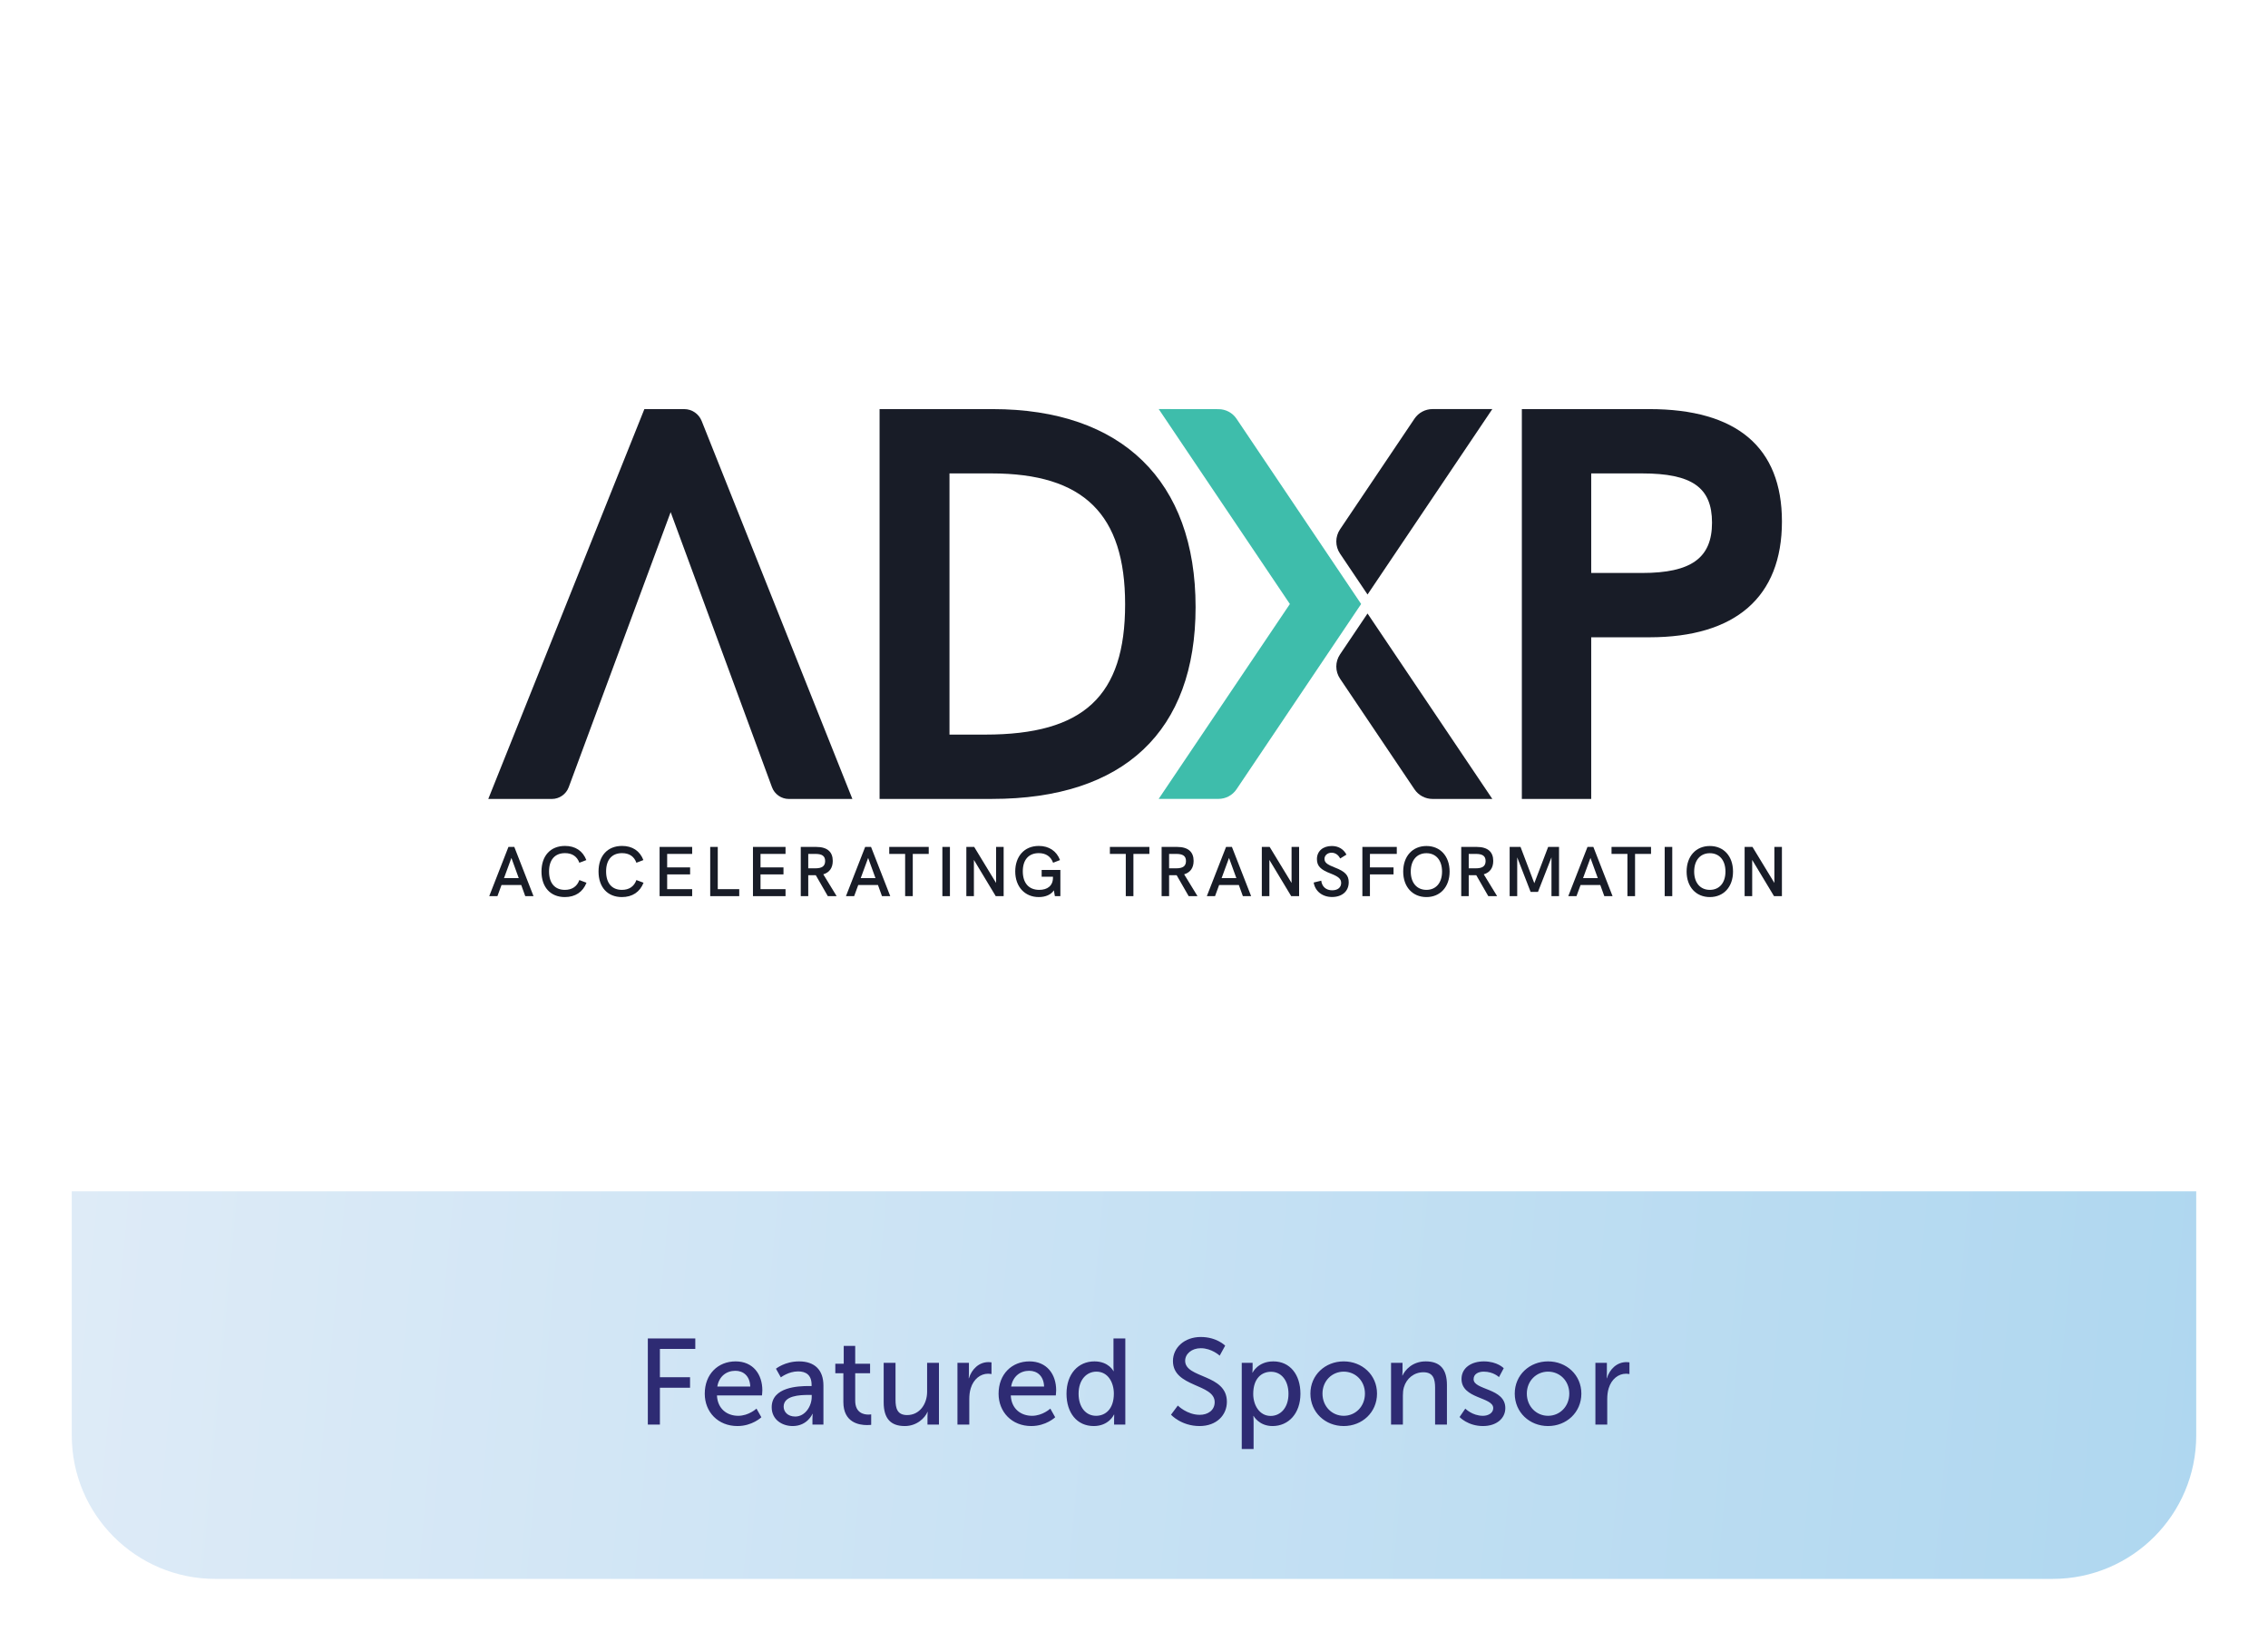 <svg width="316" height="230" viewBox="0 0 316 230" fill="none" xmlns="http://www.w3.org/2000/svg">
<g filter="url(#filter0_d_778_176)">
<rect x="9" y="8" width="296" height="210" rx="19.866" fill="white"/>
<g clip-path="url(#clip0_778_176)">
<path d="M94.327 55.004H88.78L67.031 109.327H75.884C76.935 109.327 77.875 108.672 78.24 107.687L92.442 69.358L106.557 107.682C106.921 108.67 107.862 109.327 108.915 109.327H117.763L96.762 56.654C96.364 55.658 95.4 55.004 94.327 55.004Z" fill="#181C27"/>
<path d="M121.551 55.004H137.293C155.295 55.004 165.581 64.979 165.581 82.591C165.581 99.891 155.606 109.321 137.215 109.321H121.551V55.004ZM136.28 100.358C149.995 100.358 155.762 94.982 155.762 82.201C155.762 69.654 149.995 63.965 137.137 63.965H131.292V100.358L136.28 100.358Z" fill="#181C27"/>
<path d="M211.039 55.004H228.807C240.963 55.004 247.277 60.303 247.277 70.667C247.277 81.188 240.809 86.799 228.807 86.799H220.703V109.321H211.039V55.004ZM227.794 77.837C234.652 77.837 237.535 75.733 237.535 70.824C237.535 65.914 234.73 63.965 227.794 63.965H220.703V77.837H227.794Z" fill="#181C27"/>
<path d="M71.623 121.314H68.877L68.306 122.868H67.164L69.841 116.008H70.658L73.335 122.868H72.184L71.623 121.314ZM71.279 120.359L70.255 117.543L69.221 120.359H71.279Z" fill="#181C27"/>
<path d="M74.445 119.434C74.445 117.229 75.715 115.871 77.722 115.871C79.15 115.871 80.193 116.55 80.695 117.84L79.721 118.213C79.396 117.318 78.707 116.875 77.722 116.875C76.315 116.875 75.498 117.79 75.498 119.424C75.498 121.068 76.315 121.993 77.703 121.993C78.697 121.993 79.396 121.53 79.721 120.625L80.715 120.999C80.213 122.298 79.14 122.997 77.703 122.997C75.705 122.997 74.445 121.629 74.445 119.434Z" fill="#181C27"/>
<path d="M82.394 119.434C82.394 117.229 83.664 115.871 85.672 115.871C87.099 115.871 88.143 116.55 88.644 117.84L87.67 118.213C87.345 117.318 86.656 116.875 85.672 116.875C84.264 116.875 83.448 117.79 83.448 119.424C83.448 121.068 84.264 121.993 85.652 121.993C86.647 121.993 87.345 121.53 87.67 120.625L88.664 120.999C88.162 122.298 87.089 122.997 85.652 122.997C83.654 122.997 82.394 121.629 82.394 119.434Z" fill="#181C27"/>
<path d="M90.902 116.008H95.439V116.983H91.956V118.862H95.154V119.837H91.956V121.894H95.439V122.868H90.902V116.008Z" fill="#181C27"/>
<path d="M97.953 116.008H99.006V121.894H101.998V122.868H97.953V116.008Z" fill="#181C27"/>
<path d="M103.91 116.008H108.448V116.983H104.963V118.862H108.162V119.837H104.963V121.894H108.448V122.868H103.91V116.008Z" fill="#181C27"/>
<path d="M114.34 122.868L112.666 119.955H111.613V122.868H110.57V116.008H112.716C114.3 116.008 115.028 116.727 115.028 117.957C115.028 118.931 114.566 119.571 113.71 119.827L115.57 122.868L114.34 122.868ZM112.608 118.99C113.503 118.99 113.966 118.705 113.966 117.976C113.966 117.248 113.503 116.983 112.608 116.983H111.613V118.99H112.608Z" fill="#181C27"/>
<path d="M121.326 121.314H118.58L118.009 122.868H116.867L119.544 116.008H120.362L123.039 122.868H121.887L121.326 121.314ZM120.982 120.359L119.958 117.543L118.924 120.359H120.982Z" fill="#181C27"/>
<path d="M125.112 116.983H122.898V116.008H128.4V116.983H126.176V122.868H125.113L125.112 116.983Z" fill="#181C27"/>
<path d="M130.301 116.008H131.354V122.868H130.301V116.008Z" fill="#181C27"/>
<path d="M138.838 116.008V122.868H137.735L134.694 117.819V122.868H133.641V116.008H134.733L137.784 121.028V116.008H138.838Z" fill="#181C27"/>
<path d="M146.742 119.218V122.869H145.975L145.837 122.061C145.443 122.662 144.676 122.997 143.731 122.997C141.792 122.997 140.453 121.56 140.453 119.424C140.453 117.386 141.664 115.871 143.74 115.871C145.158 115.871 146.211 116.58 146.694 117.84L145.729 118.213C145.404 117.337 144.725 116.875 143.731 116.875C142.294 116.875 141.506 117.84 141.506 119.404C141.506 120.999 142.304 121.993 143.8 121.993C144.931 121.993 145.709 121.432 145.709 120.291V120.162H144.134V119.217L146.742 119.218Z" fill="#181C27"/>
<path d="M155.855 116.983H153.641V116.008H159.143V116.983H156.918V122.868H155.855V116.983Z" fill="#181C27"/>
<path d="M164.617 122.868L162.944 119.955H161.891V122.868H160.848V116.008H162.993C164.578 116.008 165.306 116.727 165.306 117.957C165.306 118.931 164.843 119.571 163.987 119.827L165.848 122.868L164.617 122.868ZM162.885 118.99C163.78 118.99 164.243 118.705 164.243 117.976C164.243 117.248 163.78 116.983 162.885 116.983H161.89V118.99H162.885Z" fill="#181C27"/>
<path d="M171.607 121.314H168.862L168.29 122.868H167.148L169.826 116.008H170.643L173.32 122.868H172.169L171.607 121.314ZM171.263 120.359L170.239 117.543L169.206 120.359H171.263Z" fill="#181C27"/>
<path d="M180.005 116.008V122.868H178.903L175.862 117.819V122.868H174.809V116.008H175.901L178.953 121.028V116.008H180.005Z" fill="#181C27"/>
<path d="M182.035 120.969L183.088 120.713C183.186 121.55 183.767 122.052 184.614 122.052C185.401 122.052 185.863 121.648 185.863 121.028C185.863 120.467 185.49 120.142 184.407 119.719C182.989 119.178 182.488 118.666 182.488 117.701C182.488 116.609 183.314 115.881 184.555 115.881C185.459 115.881 186.178 116.284 186.602 117.081L185.726 117.622C185.47 117.101 185.027 116.816 184.525 116.816C183.954 116.816 183.541 117.199 183.541 117.672C183.541 118.184 183.915 118.469 184.968 118.873C186.454 119.443 186.917 119.975 186.917 120.94C186.917 122.18 186.001 122.987 184.593 122.987C183.255 122.987 182.231 122.189 182.035 120.969Z" fill="#181C27"/>
<path d="M188.82 116.008H193.614V116.983H189.873V118.862H193.161V119.837H189.873V122.868H188.82L188.82 116.008Z" fill="#181C27"/>
<path d="M194.508 119.444C194.508 117.298 195.817 115.881 197.746 115.881C199.675 115.881 200.974 117.298 200.974 119.444C200.974 121.58 199.665 122.997 197.746 122.997C195.817 122.997 194.508 121.58 194.508 119.444ZM199.921 119.444C199.921 117.869 199.075 116.884 197.746 116.884C196.418 116.884 195.561 117.859 195.561 119.444C195.561 121.018 196.418 121.993 197.746 121.993C199.075 121.993 199.921 121.008 199.921 119.444Z" fill="#181C27"/>
<path d="M206.363 122.868L204.69 119.955H203.637V122.868H202.594V116.008H204.739C206.324 116.008 207.053 116.727 207.053 117.957C207.053 118.931 206.589 119.571 205.733 119.827L207.594 122.868L206.363 122.868ZM204.631 118.99C205.526 118.99 205.989 118.705 205.989 117.976C205.989 117.248 205.526 116.983 204.631 116.983H203.637V118.99H204.631Z" fill="#181C27"/>
<path d="M216.22 116.008V122.868H215.167V117.465L213.286 122.278H212.262L210.393 117.465V122.868H209.34V116.008H210.855L212.775 121.067L214.704 116.008H216.22Z" fill="#181C27"/>
<path d="M221.967 121.314H219.221L218.65 122.868H217.508L220.185 116.008H221.002L223.679 122.868H222.528L221.967 121.314ZM221.622 120.359L220.599 117.543L219.565 120.359H221.622Z" fill="#181C27"/>
<path d="M225.75 116.983H223.535V116.008H229.037V116.983H226.812V122.868H225.75V116.983Z" fill="#181C27"/>
<path d="M230.941 116.008H231.995V122.868H230.941V116.008Z" fill="#181C27"/>
<path d="M233.996 119.444C233.996 117.298 235.305 115.881 237.234 115.881C239.164 115.881 240.462 117.298 240.462 119.444C240.462 121.58 239.153 122.997 237.234 122.997C235.305 122.997 233.996 121.58 233.996 119.444ZM239.408 119.444C239.408 117.869 238.563 116.884 237.234 116.884C235.906 116.884 235.049 117.859 235.049 119.444C235.049 121.018 235.906 121.993 237.234 121.993C238.563 121.993 239.408 121.008 239.408 119.444Z" fill="#181C27"/>
<path d="M247.275 116.008V122.868H246.173L243.132 117.819V122.868H242.078V116.008H243.171L246.223 121.028V116.008H247.275Z" fill="#181C27"/>
<path d="M198.595 109.323C197.585 109.323 196.644 108.822 196.079 107.982L185.707 92.567C185.014 91.539 185.014 90.208 185.707 89.18L189.539 83.484L206.925 109.323H198.595Z" fill="#181C27"/>
<path d="M178.718 82.162L160.438 109.316H168.767C169.778 109.316 170.719 108.816 171.284 107.977L188.647 82.161L171.287 56.352C170.724 55.513 169.784 55.013 168.775 55.011L160.445 55L178.718 82.162Z" fill="#3EBDAB"/>
<path d="M198.595 55C197.585 55 196.644 55.502 196.079 56.341L185.707 71.757C185.014 72.785 185.014 74.116 185.707 75.143L189.539 80.839L206.925 55H198.595Z" fill="#181C27"/>
</g>
<path d="M9 164H305V198C305 209.046 296.046 218 285 218H29C17.954 218 9 209.046 9 198V164Z" fill="url(#paint0_linear_778_176)"/>
<path d="M89.262 196.5V184.498H95.875V185.96H90.945V189.904H95.144V191.366H90.945V196.5H89.262ZM97.193 192.199C97.193 189.462 99.046 187.694 101.494 187.694C103.925 187.694 105.217 189.496 105.217 191.723C105.217 191.944 105.166 192.437 105.166 192.437H98.893C98.978 194.324 100.321 195.276 101.851 195.276C103.33 195.276 104.401 194.273 104.401 194.273L105.081 195.48C105.081 195.48 103.806 196.704 101.749 196.704C99.046 196.704 97.193 194.749 97.193 192.199ZM98.944 191.196H103.534C103.483 189.717 102.565 189.003 101.46 189.003C100.202 189.003 99.182 189.785 98.944 191.196ZM106.52 194.086C106.52 191.247 110.26 191.128 111.705 191.128H112.079V190.975C112.079 189.564 111.28 189.088 110.192 189.088C108.866 189.088 107.795 189.921 107.795 189.921L107.115 188.714C107.115 188.714 108.356 187.694 110.328 187.694C112.504 187.694 113.728 188.884 113.728 191.06V196.5H112.198V195.684C112.198 195.293 112.232 195.004 112.232 195.004H112.198C112.198 195.004 111.501 196.704 109.444 196.704C107.965 196.704 106.52 195.803 106.52 194.086ZM108.186 194.001C108.186 194.698 108.73 195.378 109.801 195.378C111.195 195.378 112.096 193.916 112.096 192.641V192.369H111.671C110.43 192.369 108.186 192.454 108.186 194.001ZM116.506 193.355V189.343H115.384V188.017H116.557V185.535H118.155V188.017H120.229V189.343H118.155V193.168C118.155 194.885 119.362 195.106 119.991 195.106C120.229 195.106 120.382 195.072 120.382 195.072V196.534C120.382 196.534 120.144 196.568 119.804 196.568C118.699 196.568 116.506 196.228 116.506 193.355ZM122.123 193.406V187.898H123.772V193.032C123.772 194.222 124.01 195.174 125.387 195.174C127.138 195.174 128.175 193.627 128.175 191.927V187.898H129.824V196.5H128.226V195.361C128.226 195.004 128.26 194.732 128.26 194.732H128.226C127.869 195.582 126.747 196.704 125.064 196.704C123.126 196.704 122.123 195.684 122.123 193.406ZM132.402 196.5V187.898H134V189.394C134 189.751 133.966 190.04 133.966 190.04H134C134.391 188.782 135.394 187.796 136.72 187.796C136.941 187.796 137.145 187.83 137.145 187.83V189.462C137.145 189.462 136.924 189.411 136.669 189.411C135.615 189.411 134.646 190.159 134.255 191.434C134.102 191.927 134.051 192.454 134.051 192.981V196.5H132.402ZM138.132 192.199C138.132 189.462 139.985 187.694 142.433 187.694C144.864 187.694 146.156 189.496 146.156 191.723C146.156 191.944 146.105 192.437 146.105 192.437H139.832C139.917 194.324 141.26 195.276 142.79 195.276C144.269 195.276 145.34 194.273 145.34 194.273L146.02 195.48C146.02 195.48 144.745 196.704 142.688 196.704C139.985 196.704 138.132 194.749 138.132 192.199ZM139.883 191.196H144.473C144.422 189.717 143.504 189.003 142.399 189.003C141.141 189.003 140.121 189.785 139.883 191.196ZM147.596 192.199C147.596 189.462 149.211 187.694 151.489 187.694C153.478 187.694 154.141 189.054 154.141 189.054H154.175C154.175 189.054 154.141 188.799 154.141 188.476V184.498H155.79V196.5H154.226V195.684C154.226 195.344 154.243 195.106 154.243 195.106H154.209C154.209 195.106 153.512 196.704 151.387 196.704C149.058 196.704 147.596 194.868 147.596 192.199ZM149.279 192.199C149.279 194.069 150.282 195.276 151.71 195.276C152.985 195.276 154.192 194.375 154.192 192.182C154.192 190.652 153.393 189.122 151.761 189.122C150.401 189.122 149.279 190.244 149.279 192.199ZM162.155 195.123L163.107 193.848C163.107 193.848 164.382 195.14 166.167 195.14C167.289 195.14 168.241 194.511 168.241 193.372C168.241 190.771 162.427 191.332 162.427 187.643C162.427 185.773 164.042 184.294 166.303 184.294C168.53 184.294 169.703 185.501 169.703 185.501L168.938 186.895C168.938 186.895 167.833 185.858 166.303 185.858C165.028 185.858 164.127 186.657 164.127 187.609C164.127 190.091 169.941 189.428 169.941 193.321C169.941 195.174 168.513 196.704 166.133 196.704C163.583 196.704 162.155 195.123 162.155 195.123ZM172.013 199.9V187.898H173.526V188.629C173.526 188.969 173.492 189.258 173.492 189.258H173.526C173.526 189.258 174.257 187.694 176.416 187.694C178.728 187.694 180.19 189.53 180.19 192.199C180.19 194.936 178.541 196.704 176.297 196.704C174.41 196.704 173.662 195.293 173.662 195.293H173.628C173.628 195.293 173.662 195.599 173.662 196.041V199.9H172.013ZM173.611 192.233C173.611 193.763 174.461 195.293 176.042 195.293C177.402 195.293 178.524 194.171 178.524 192.216C178.524 190.346 177.521 189.139 176.093 189.139C174.801 189.139 173.611 190.04 173.611 192.233ZM181.578 192.182C181.578 189.581 183.652 187.694 186.219 187.694C188.786 187.694 190.86 189.581 190.86 192.182C190.86 194.8 188.786 196.704 186.219 196.704C183.652 196.704 181.578 194.8 181.578 192.182ZM183.261 192.182C183.261 193.984 184.604 195.276 186.219 195.276C187.851 195.276 189.177 193.984 189.177 192.182C189.177 190.397 187.851 189.122 186.219 189.122C184.604 189.122 183.261 190.397 183.261 192.182ZM192.815 196.5V187.898H194.413V189.037C194.413 189.377 194.379 189.666 194.379 189.666H194.413C194.753 188.918 195.773 187.694 197.643 187.694C199.666 187.694 200.601 188.799 200.601 190.992V196.5H198.952V191.366C198.952 190.159 198.697 189.207 197.32 189.207C196.011 189.207 194.957 190.074 194.6 191.315C194.498 191.655 194.464 192.046 194.464 192.471V196.5H192.815ZM202.361 195.446L203.16 194.273C203.16 194.273 204.129 195.276 205.625 195.276C206.339 195.276 207.053 194.902 207.053 194.205C207.053 192.624 202.633 192.947 202.633 190.142C202.633 188.578 204.027 187.694 205.744 187.694C207.631 187.694 208.515 188.646 208.515 188.646L207.852 189.887C207.852 189.887 207.087 189.122 205.727 189.122C205.013 189.122 204.316 189.428 204.316 190.176C204.316 191.723 208.736 191.383 208.736 194.205C208.736 195.633 207.512 196.704 205.625 196.704C203.517 196.704 202.361 195.446 202.361 195.446ZM210.049 192.182C210.049 189.581 212.123 187.694 214.69 187.694C217.257 187.694 219.331 189.581 219.331 192.182C219.331 194.8 217.257 196.704 214.69 196.704C212.123 196.704 210.049 194.8 210.049 192.182ZM211.732 192.182C211.732 193.984 213.075 195.276 214.69 195.276C216.322 195.276 217.648 193.984 217.648 192.182C217.648 190.397 216.322 189.122 214.69 189.122C213.075 189.122 211.732 190.397 211.732 192.182ZM221.287 196.5V187.898H222.885V189.394C222.885 189.751 222.851 190.04 222.851 190.04H222.885C223.276 188.782 224.279 187.796 225.605 187.796C225.826 187.796 226.03 187.83 226.03 187.83V189.462C226.03 189.462 225.809 189.411 225.554 189.411C224.5 189.411 223.531 190.159 223.14 191.434C222.987 191.927 222.936 192.454 222.936 192.981V196.5H221.287Z" fill="#2E2B73"/>
</g>
<defs>
<filter id="filter0_d_778_176" x="0" y="0" width="316" height="230" filterUnits="userSpaceOnUse" color-interpolation-filters="sRGB">
<feFlood flood-opacity="0" result="BackgroundImageFix"/>
<feColorMatrix in="SourceAlpha" type="matrix" values="0 0 0 0 0 0 0 0 0 0 0 0 0 0 0 0 0 0 127 0" result="hardAlpha"/>
<feOffset dx="1" dy="2"/>
<feGaussianBlur stdDeviation="5"/>
<feComposite in2="hardAlpha" operator="out"/>
<feColorMatrix type="matrix" values="0 0 0 0 0 0 0 0 0 0 0 0 0 0 0 0 0 0 0.05 0"/>
<feBlend mode="normal" in2="BackgroundImageFix" result="effect1_dropShadow_778_176"/>
<feBlend mode="normal" in="SourceGraphic" in2="effect1_dropShadow_778_176" result="shape"/>
</filter>
<linearGradient id="paint0_linear_778_176" x1="9" y1="168.725" x2="1070.78" y2="266.432" gradientUnits="userSpaceOnUse">
<stop stop-color="#DEEBF7"/>
<stop offset="1" stop-color="#36A4DD"/>
</linearGradient>
<clipPath id="clip0_778_176">
<rect width="181.9" height="68" fill="white" transform="translate(66 55)"/>
</clipPath>
</defs>
</svg>
